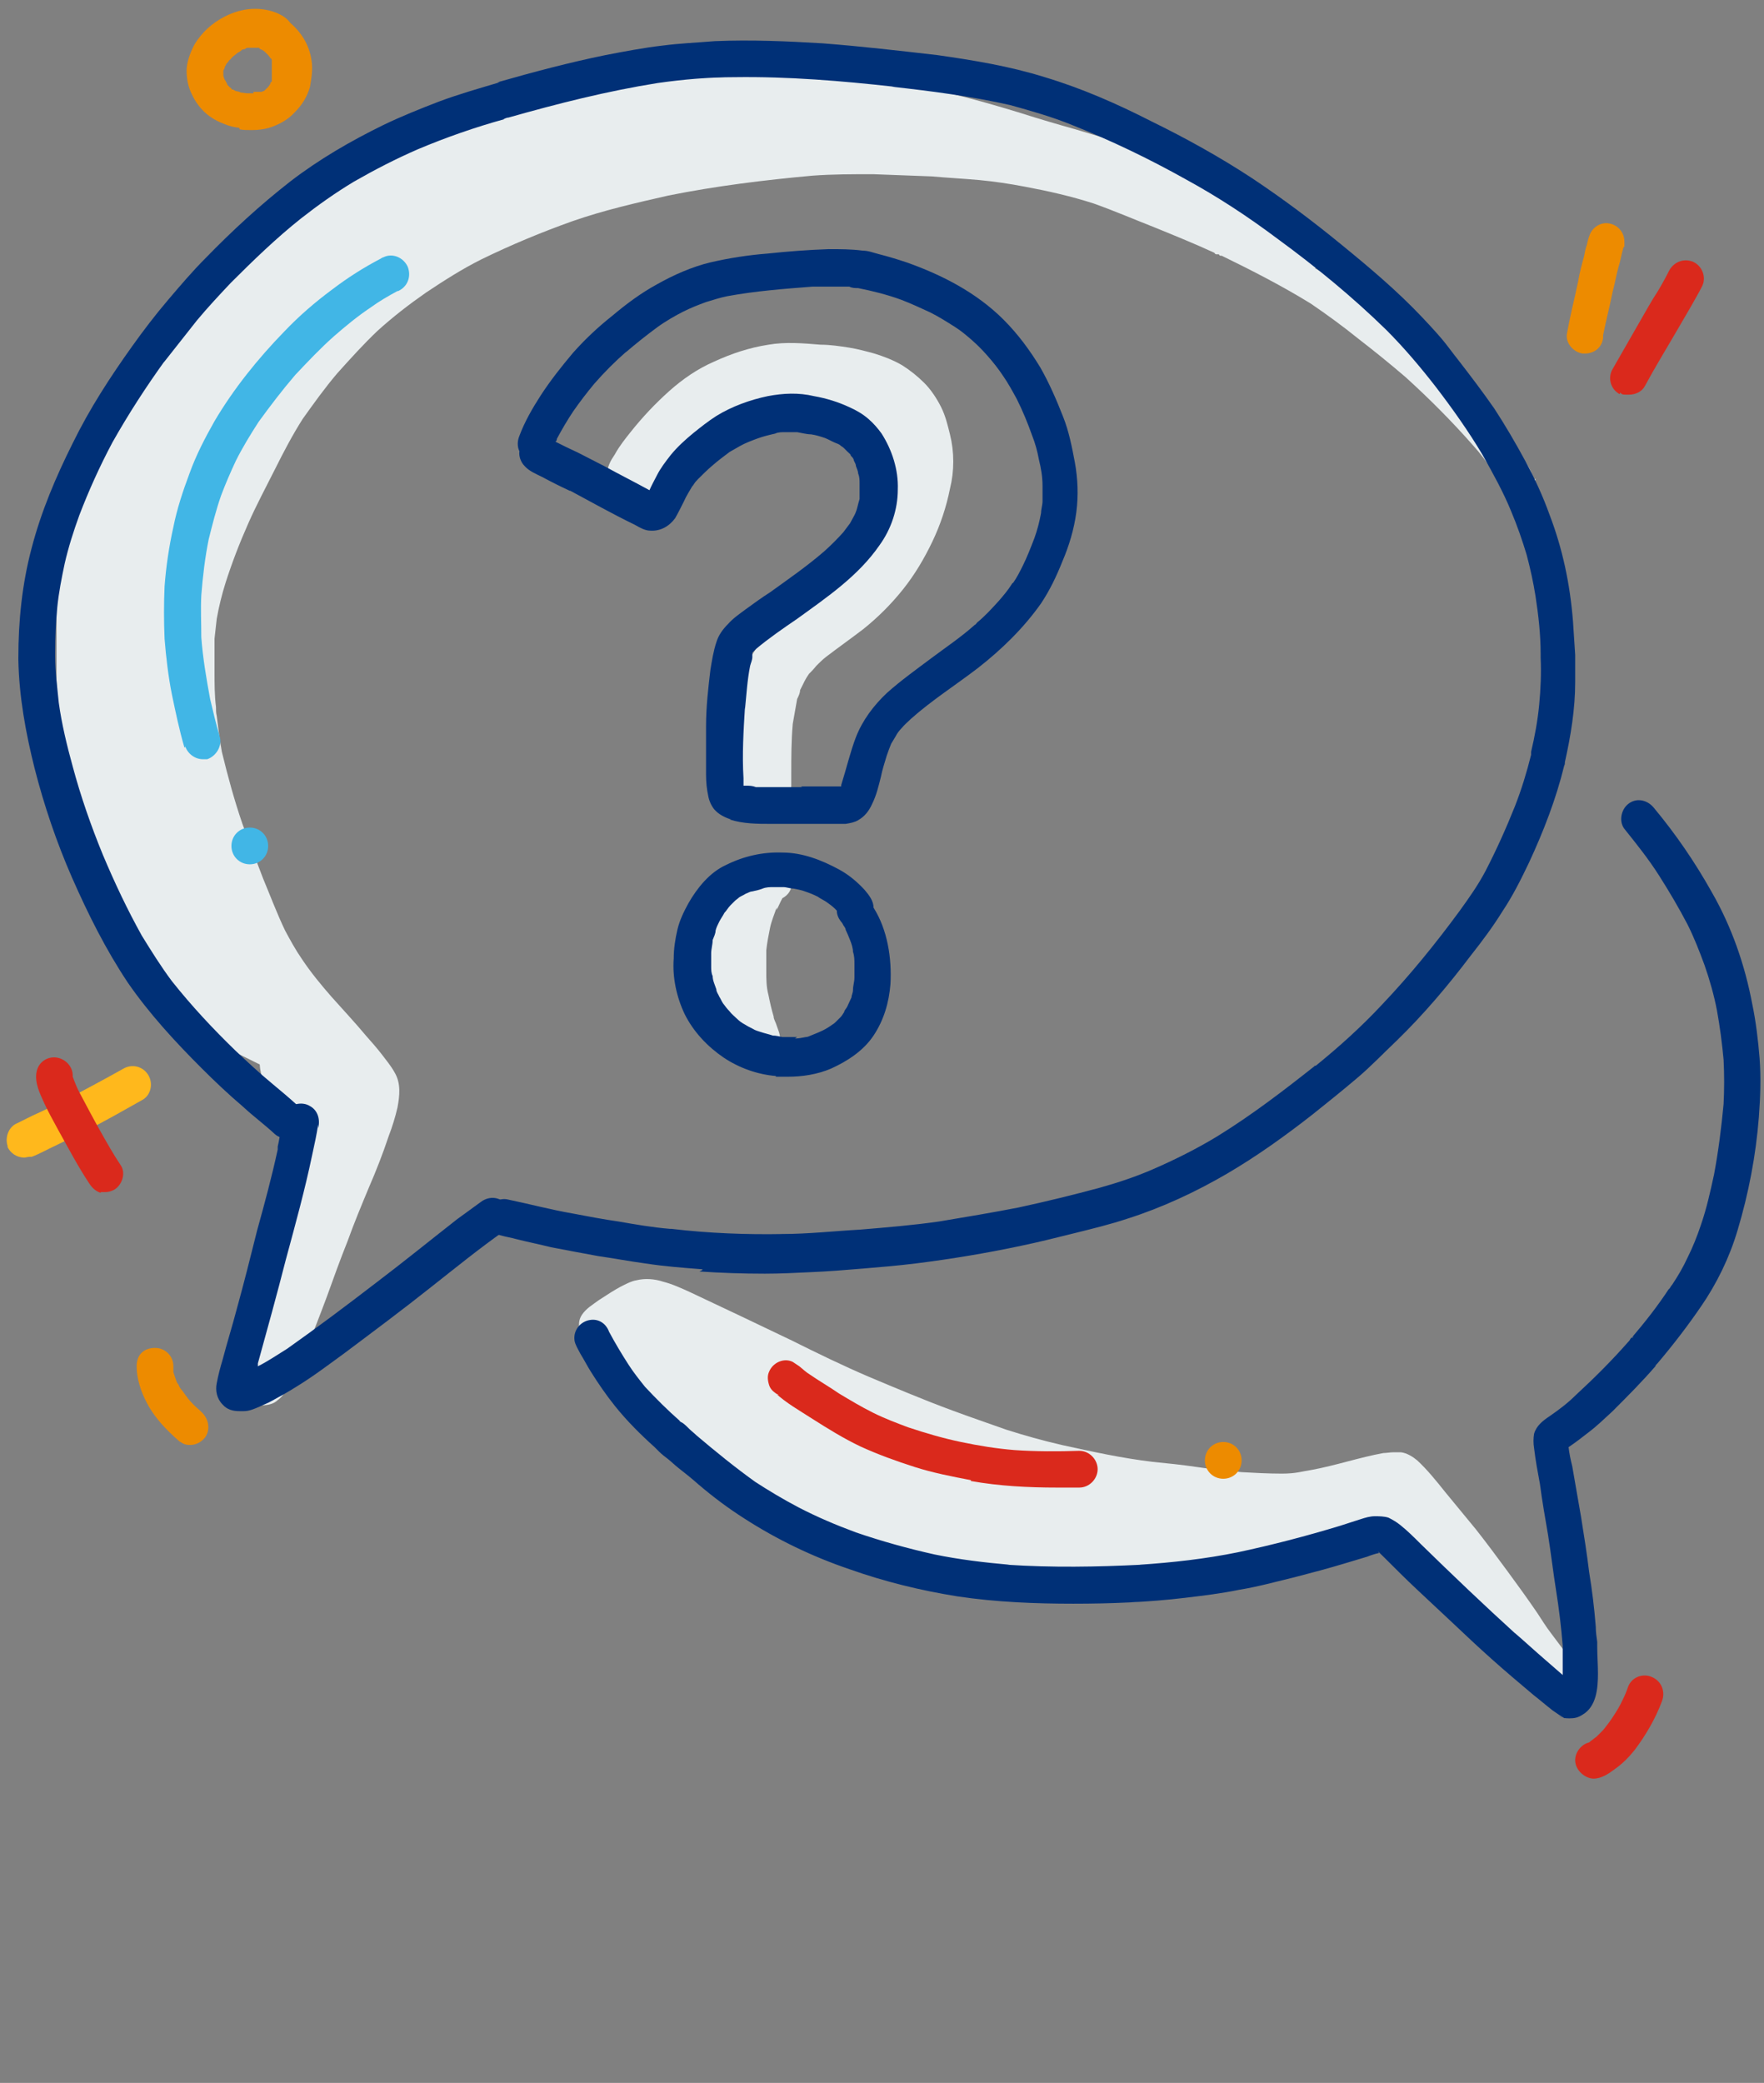 <?xml version="1.0" encoding="UTF-8"?>
<svg id="Layer_1" xmlns="http://www.w3.org/2000/svg" version="1.1" xmlns:xlink="http://www.w3.org/1999/xlink" viewBox="0 0 240.1 283.4">
  <rect x="0" y="0" width="240.1" height="283.4" fill="#808080" stroke="none"/>
  <!-- Generator: Adobe Illustrator 29.3.1, SVG Export Plug-In . SVG Version: 2.1.0 Build 151)  -->
  <defs>
    <style>
      .st0 {
        fill: #8a1538;
      }

      .st1 {
        fill: #003077;
      }

      .st2 {
        fill: none;
      }

      .st3 {
        fill: #7c2855;
      }

      .st4 {
        fill: #fae100;
      }

      .st5 {
        fill: #edff21;
      }

      .st6 {
        fill: #da291c;
      }

      .st7 {
        clip-path: url(#clippath-1);
      }

      .st8 {
        fill: #ed8b00;
      }

      .st9 {
        fill: #ffb81c;
      }

      .st10 {
        fill: #41b6e6;
      }

      .st11 {
        fill: #00a9ce;
      }

      .st12 {
        fill: #78be20;
      }

      .st13 {
        fill: #330072;
      }

      .st14 {
        fill: #0072ce;
      }

      .st15 {
        fill: #e8edee;
      }

      .st16 {
        fill: #005eb8;
      }

      .st17 {
        clip-path: url(#clippath);
      }
    </style>
    <clipPath id="clippath">
      <rect class="st2" width="240.1" height="242.3"/>
    </clipPath>
    <clipPath id="clippath-1">
      <rect class="st2" width="240.1" height="242.2"/>
    </clipPath>
  </defs>
  <polygon class="st2" points="19.9 283.4 214.3 283.4 214.3 53 19.9 53 19.9 283.4 19.9 283.4"/>
  <polygon class="st2" points="20 97.2 154.9 53.4 213.8 239.5 78.9 283.3 20 97.2 20 97.2"/>
  <g class="st17">
    <g class="st7">
      <g>
        <path class="st15" d="M104.5,109.8c-1.3,0-2.7-.8-3.6-1.8-1.1-1.3-1.4-3.2-1.6-4.9-.2-2.8,0-5.6.8-8.2.5-2,1.2-3.9,2.2-5.7.6-1,1.3-1.9,2.1-2.7l2.4-2.4c2.9-2.8,6-5.4,8.8-8.3.5-.5,1-1.1,1.4-1.7.3-.5.6-.9.9-1.4.5-.9.9-1.8,1.3-2.8s.7-2,1-3.1c0-.6.3-1.2.4-1.8v-1.8c0-.4-.2-.8-.3-1.2,0-.4-.3-.8-.4-1.1,0-.2-.2-.5-.4-.7-.2-.3-.3-.5-.5-.8-.4-.5-.8-.9-1.2-1.3-.6-.5-1.1-1-1.7-1.5-.3-.2-.6-.4-.9-.6-.3-.2-.6-.3-.9-.4-.4-.2-.9-.3-1.3-.4-.4,0-.8,0-1.1-.2-1,0-2.1,0-3.1,0s-2.5.2-3.7.3l-.9.2c-.3,0-.6.2-.8.3-1.1.5-2.2,1.1-3.2,1.7-1.2.8-2.3,1.7-3.5,2.6-1.5,1.3-3,2.6-4.3,4-.4.5-.8,1-1.2,1.5-.2.3-.4.6-.7.9-.7,1-2.2,1.1-3.2.5,0,0-.3-.2-.4-.3-.5.5-1.2.9-1.9.8-1.3,0-2.4-1.2-2.4-2.6s.5-2.2,1.1-3.1c.6-1.1,1.4-2.1,2.2-3.1,1.6-2,3.3-3.8,5.2-5.5,1.8-1.6,3.8-3,6.1-4,2.4-1.1,4.8-1.9,7.4-2.3,2.3-.4,4.7-.2,7.1,0,1.3,0,2.6.2,3.9.4,1.2.2,2.3.5,3.4.8,1.3.4,2.6.9,3.8,1.6,1.1.7,2.1,1.5,3,2.4s1.7,2.1,2.3,3.3c.6,1.2.9,2.5,1.2,3.7.6,2.4.6,5,0,7.4-.5,2.5-1.3,4.9-2.4,7.2-1.1,2.3-2.4,4.5-4,6.5s-3.4,3.8-5.4,5.4c-1.7,1.3-3.4,2.5-5.1,3.8-.5.4-.9.8-1.3,1.2-.3.4-.7.8-1,1.1-.2.3-.4.6-.6,1s-.4.8-.6,1.2c0,.4-.2.8-.4,1.2-.2,1.1-.4,2.3-.6,3.4-.2,2.3-.2,4.5-.2,6.8s0,1.1,0,1.6-.2,1.2-.5,1.7c-.5.9-1.5,1.3-2.5,1.3h-.3,0Z"/>
        <path class="st15" d="M101.2,142.9c-1-.8-1.8-1.9-2.5-3s-1.3-2.2-1.8-3.3c-.6-1.2-1-2.5-1.3-3.8-.2-1.2-.4-2.5-.3-3.7,0-1.2.3-2.4.6-3.6.4-1.2.8-2.4,1.3-3.6s1.1-2.4,1.8-3.5c.7-1.2,2.3-1.5,3.4-.8.3.2.6.5.7.8.5-.5,1.1-.9,1.9-1,.9,0,1.9.3,2.3,1.1.3.5.5,1,.5,1.6,0,.9-.5,1.7-1.3,2.1h0c-.3.5-.5,1.1-.8,1.6,0,0,0-.2,0-.3-.3.9-.7,1.8-.9,2.8-.2,1-.4,2-.5,3,0,1,0,1.9,0,2.9s0,2.1.3,3.2c.2,1,.4,1.9.7,2.9,0,.4.3.8.4,1.2.2.6.5,1.2.5,2,0,1.2-1.1,2.3-2.3,2.4h-.2c-.9,0-1.7-.5-2.4-1.1h0Z"/>
        <path class="st15" d="M49.4,148.2h0v-.2c-.3-.4-.5-.7-.8-1.1.4.8.6,1.6.6,2.5v.7c0-.4.2-.8.3-1.3v-.7h0ZM204.1,64.4v1c0-.3,0-.6.1-.9h-.1ZM209,65.1c0,.5-.1.9-.3,1.4-.6,1.2-2.2,1.6-3.4,1-.7-.4-1.1-1.1-1.2-1.8-.3-.5-.6-1.1-.9-1.6-.8-1.2-1.7-2.4-2.7-3.5-2.9-3.3-6-6.4-9.2-9.3-2.1-1.8-4.2-3.5-6.4-5.2-2.1-1.7-4.3-3.3-6.5-4.8-3.9-2.4-8-4.5-12.1-6.5h-.1c-.1,0-.2,0-.3-.2h-.3c-.1,0-.2,0-.3-.2-2.6-1.2-5.3-2.3-8-3.4-2.8-1.1-5.6-2.3-8.4-3.3-3.1-1-6.2-1.7-9.4-2.3-2.1-.4-4.1-.7-6.2-.9-2.2-.2-4.3-.3-6.5-.5h0c-2.7-.1-5.3-.2-8-.3-2.7,0-5.5,0-8.2.2-6.6.6-13.1,1.4-19.6,2.7-4.4,1-8.8,2-13.1,3.5-4.2,1.5-8.3,3.2-12.4,5.2-2.6,1.3-5.1,2.9-7.5,4.5-2.3,1.6-4.5,3.3-6.6,5.2-1.9,1.8-3.7,3.8-5.5,5.8-1.7,2-3.2,4.1-4.7,6.2-1.4,2.2-2.6,4.5-3.8,6.9-1.2,2.4-2.5,4.8-3.6,7.3-1.2,2.7-2.2,5.3-3.1,8.1-.5,1.6-.9,3.2-1.2,4.9-.1.9-.2,1.8-.3,2.7v4.5c0,1.6,0,3.2.2,4.8,0,.4,0,.8.1,1.2.2,1.6.4,3.3.7,4.9.8,3.3,1.7,6.6,2.8,9.8.9,2.5,1.9,5,2.8,7.4,1,2.4,1.9,4.8,3,7.1.7,1.3,1.4,2.6,2.3,3.9,1.2,1.8,2.6,3.5,4,5.1h0c1.6,1.8,3.2,3.5,4.7,5.3.8.9,1.5,1.7,2.2,2.6.6.8,1.2,1.5,1.7,2.4.9,1.5.7,3.2.4,4.8-.3,1.3-.7,2.6-1.2,3.9-.8,2.4-1.7,4.7-2.7,7-1,2.4-2,4.8-2.9,7.3-1,2.5-1.9,5-2.8,7.5-.9,2.4-1.8,4.8-2.8,7.1-.8,1.8-1.5,3.6-2.5,5.3-.4.6-.8,1.3-1.4,1.7-.5.5-1.3.7-2.1.7s-1.1-.1-1.5-.4c-.7-.5-1.2-1.1-1.4-1.9s-.2-1.6,0-2.5c.2-1.3.6-2.6.9-3.9,1.4-5,3.4-9.8,5-14.8.6-1.7,1.1-3.4,1.7-5.2.6-1.7,1.2-3.5,1.7-5.2v-.3h0c.4-1.1.7-2.3,1-3.5.3-1.1.6-2.1.8-3.2v-.6h0c0-.1,0-.2-.2-.2-.3-.2-.6-.4-.9-.6-1-.6-2.1-1.2-3.1-1.8-1.1-.6-2.1-1.2-3.2-1.7-2.2-1.1-4.5-2.2-6.8-3.4s-4.6-2.6-6.6-4.3c-2.1-1.7-3.9-3.8-5.4-6s-2.7-4.6-3.8-7c-1.2-2.6-2.2-5.3-3.1-8-.8-2.5-1.4-5.1-1.9-7.8-.5-2.7-.7-5.5-.9-8.3,0-2.7-.2-5.3-.3-8v-8.1c0-2.6,0-5.3.3-7.9.2-2.7.4-5.3.9-8s1.2-5.3,2.2-7.8c.9-2.4,2-4.7,3.2-6.9,2.7-4.8,5.7-9.3,9.4-13.4,3.6-4,8-7.1,12.1-10.5,2.1-1.7,4.1-3.5,6.3-5.2,2-1.6,4.2-3,6.5-4.2,2.5-1.3,5-2.5,7.6-3.5,2.5-1,5.1-1.7,7.7-2.4,2.6-.7,5.2-1.2,7.8-1.6,2.5-.5,5.1-.8,7.7-1.2,5.3-.7,10.7-1,16.1-1.3,4.7-.2,9.4-.4,14.2-.2h2.2c2,0,4,0,6,.3,2.1.2,4.1.5,6.2.9,5,.9,10,2.3,14.9,3.8,2.5.8,4.9,1.5,7.4,2.2,2.6.8,5.2,1.5,7.7,2.4,2.4.9,4.7,1.8,6.9,2.9s4.3,2.2,6.4,3.3c2,1,4,2,6,3.1,1.1.6,2.2,1.2,3.3,1.8,1.2.7,2.8,1.6,3.1,3.2.1.9-.2,1.7-.8,2.2.9.5,1.8,1.1,2.7,1.7,2.1,1.4,4.2,3,6.2,4.7,2.1,1.6,4.1,3.3,6.1,5,3.1,2.7,5.9,5.6,8.7,8.6,1.3,1.5,2.7,3,3.8,4.6.6.8,1.1,1.7,1.6,2.5.3.6.6,1.2.6,1.9h0l.3-.4Z"/>
        <path class="st15" d="M42.8,156.3c-.3-.1-.6-.2-.9-.4-.3-.2-.7-.5-1-.7-.5-.4-1-1-1.4-1.5-.4-.6-.9-1.1-1.3-1.7-1.2-1.9-2.2-3.9-2.7-6.1-.3-1.3-.2-2.8.8-3.9.4-.4,1-.8,1.6-.9.9-.2,1.7,0,2.5.4,1.5.6,3,1.3,4.5,2,1.6.7,3.2,1.5,4.6,2.4.4.2.7.5,1.1.8.3.3.7.6,1,1,.9,1.4.2,3.3-1.3,3.8-.2.2-.5.4-.8.6-.7.3-1.6.3-2.3-.1v1.4c0,1.3-1,2.5-2.2,2.8-.3,0-.6.1-.9.1s-.7,0-1-.2h0l-.3.2Z"/>
        <path class="st15" d="M88.2,178.5h.3-.3ZM214.4,225.8c.9,1,.9,2.6-.1,3.6-.5.4-1.1.7-1.7.7s-1.3-.3-1.8-.8-.3-.4-.5-.6c-.6-.6-1.1-1.2-1.7-1.9-.9-1-1.8-2-2.6-2.9-1.6-1.8-3.3-3.6-5.1-5.3-2.2-2-4.4-3.9-6.7-5.7-.6-.4-1.2-.8-1.8-1.1-.3-.1-.5-.2-.8-.4-.2,0-.5-.2-.8-.2-.8-.1-1.5-.2-2.3-.3-1,0-2.1-.1-3.1,0-1,0-1.9.2-2.9.3-1.6.3-3.3.7-4.9,1.2-1.1.3-2.1.7-3.2,1.1-1.2.5-2.4,1-3.6,1.4-1.3.5-2.6.9-4,1.2-1.3.3-2.6.5-3.9.8-2.6.4-5.2.8-7.8,1-2.7.2-5.4.1-8,0-2.5-.2-5-.5-7.5-.8-2.6-.3-5.1-.7-7.6-1.3-2.6-.6-5.2-1.2-7.8-1.9s-5.1-1.5-7.7-2.4c-2.4-.9-4.7-1.9-7-3s-4.6-2.4-6.8-3.8c-2.2-1.5-4.2-3.2-6.2-4.9-1.9-1.7-3.9-3.3-5.8-4.9-2.1-1.7-4.2-3.5-6-5.5-1.7-1.9-3.1-4.1-4.4-6.3,0-.2-.2-.5-.3-.7h0c-1.1-.7-1.6-2.3-.8-3.5.6-.9,1.5-1.4,2.3-2,1.1-.7,2.1-1.4,3.3-2,.6-.3,1.2-.6,1.8-.7,1.2-.3,2.5-.2,3.7.2,1.2.3,2.5.9,3.6,1.4,4.7,2.2,9.3,4.4,13.9,6.6,3.4,1.7,6.9,3.4,10.4,4.9,3.8,1.6,7.6,3.2,11.4,4.6,2.4.9,4.8,1.7,7.3,2.6,2.5.8,5,1.5,7.6,2.1,4.1.9,8.2,1.8,12.4,2.3,2,.2,4,.4,6,.7s4,.5,6.1.7c1.8.1,3.6.2,5.5.2s2.7-.3,4-.5c3.3-.6,6.5-1.7,9.8-2.3.4,0,.9-.1,1.3-.1h1.1c.8.1,1.6.6,2.2,1.1,1.4,1.3,2.6,2.8,3.8,4.3,1.4,1.7,2.8,3.4,4.2,5.1,1.5,1.9,2.9,3.8,4.3,5.7,1.4,1.9,2.7,3.7,4,5.6.6.9,1.2,1.9,1.9,2.8.6.8,1.2,1.6,1.8,2.4.2.3.5.6.7.9.2.3.5.6.7.9h0v-.6Z"/>
        <path class="st1" d="M30.3,191.1c-.8-.8-1-1.9-.8-2.9.2-1.1.5-2.2.8-3.2.6-2.3,1.3-4.5,1.9-6.8,1-3.6,1.9-7.2,2.8-10.8,1-3.6,2-7.3,2.8-11v-.4h0c.2-.8.3-1.7.5-2.5,0-.7.2-1.4.5-2.1.6-1.2,2.3-1.6,3.4-.9,1.1.6,1.4,1.9,1.1,3v-.5c-.2,1.4-.5,2.7-.8,4.1-1,4.8-2.3,9.5-3.6,14.3-1.2,4.7-2.5,9.4-3.8,14.1,0,.1,0,.3,0,.4,1.4-.7,2.7-1.6,4-2.4,4.1-2.9,8.1-5.9,12-8.9,3.7-2.8,7.4-5.8,11.1-8.7,1.1-.8,2.2-1.6,3.3-2.4,1.1-.8,2.6-.7,3.5.5.8,1,.7,2.7-.4,3.5-3.4,2.4-6.6,5-9.9,7.6-3.9,3.1-7.8,6-11.8,9-2.2,1.6-4.3,3.2-6.6,4.6-1.1.7-2.2,1.3-3.3,1.9-.5.3-1.1.5-1.7.8-.7.3-1.4.6-2.1.6h-.6c-.9,0-1.7-.2-2.3-.9h0Z"/>
        <path class="st1" d="M95.6,172.7c-2.6-.2-5.2-.4-7.8-.8-2.2-.3-4.3-.7-6.4-1-2.2-.4-4.3-.8-6.4-1.2-1.6-.4-3.1-.7-4.7-1.1-.7-.2-1.4-.3-2.1-.5-1.3-.3-2.3-1.5-2-2.9.2-1.3,1.6-2.3,2.9-2,2.9.6,5.9,1.4,8.8,1.9,2.1.4,4.2.8,6.3,1.1,2.3.4,4.6.8,7,1h.2c5.1.6,10.2.8,15.3.7h-.3c3.6,0,7.1-.4,10.7-.6,3.6-.3,7.2-.6,10.7-1.1,3.6-.6,7.2-1.2,10.8-1.9,3.7-.8,7.4-1.7,11.1-2.7,2.5-.7,4.9-1.5,7.2-2.5,3-1.3,6-2.8,8.8-4.5,4.7-2.9,9-6.2,13.3-9.6h-.1c0,.1.1,0,.2,0h0c3.2-2.6,6.2-5.3,9-8.3,3.8-4,7.3-8.3,10.6-12.8,1.3-1.8,2.5-3.5,3.5-5.4,1.5-2.9,2.8-5.8,4-8.8.9-2.3,1.6-4.6,2.2-7v-.4c.5-2.1.9-4.3,1.1-6.4.2-2.1.3-4.3.2-6.4v.2-.2h0c0,0,0,0,0,0v-.3h0v-.4.2c0-2.7-.3-5.3-.7-7.9-.3-1.9-.7-3.7-1.2-5.6-.6-2-1.3-4-2.1-5.9-1.1-2.7-2.5-5.2-3.9-7.7-1.9-3.2-4.1-6.3-6.4-9.3-2.1-2.7-4.3-5.3-6.7-7.7-4.6-4.5-9.6-8.6-14.8-12.4-4-3-8.1-5.7-12.5-8.1-5-2.8-10.2-5.3-15.5-7.4-2.7-1.1-5.5-1.9-8.4-2.7-5.3-1.2-10.7-1.9-16.1-2.5h.3c-7.2-.8-14.4-1.4-21.7-1.3-3.5,0-7,.3-10.5.8-6.9,1.1-13.6,2.8-20.3,4.7h0c-.3,0-.5.2-.8.2h.3c-4,1.1-8,2.5-11.8,4.1-3,1.3-5.9,2.8-8.7,4.4-2.5,1.5-4.9,3.2-7.2,5-3.4,2.7-6.5,5.7-9.6,8.8-1.6,1.7-3.1,3.3-4.6,5.1-1.5,1.9-3,3.8-4.5,5.7,0,0,.1-.2.2-.3-2.6,3.6-5,7.3-7.2,11.2-1.7,3.2-3.2,6.5-4.5,9.9-.8,2.2-1.5,4.4-2,6.6-.4,1.9-.8,3.9-1,5.9-.2,2.1-.3,4.1-.3,6.2v-.3,1.1-.3c0,2.1.3,4.2.5,6.3.4,2.9,1.1,5.8,1.9,8.7,1.1,4.1,2.5,8.1,4.1,12,1.6,3.8,3.3,7.4,5.3,11,1.3,2.1,2.6,4.2,4.1,6.2,2.7,3.4,5.6,6.5,8.7,9.5,1.6,1.5,3.2,3,4.9,4.4,1.2,1,2.4,2,3.6,3.1,1,.9,1.2,2.5.3,3.5s-2.5,1.2-3.5.3c-1.4-1.3-2.9-2.4-4.3-3.7-2-1.7-3.9-3.5-5.7-5.3-3.6-3.6-7.1-7.4-10-11.6-3-4.5-5.4-9.3-7.6-14.3-2.1-4.8-3.8-9.8-5.1-14.9-1.2-4.8-2.1-9.7-2.2-14.7h0v-.3h0c0-5,.5-10,1.8-14.9,1.3-5,3.3-9.7,5.6-14.3,2.3-4.7,5.1-9,8.1-13.2,1.5-2.1,3.1-4.2,4.8-6.2s3.4-4,5.2-5.8c3.6-3.7,7.4-7.2,11.5-10.4,3.9-3,8.2-5.5,12.7-7.7,2.5-1.2,5-2.2,7.6-3.2,2.7-1,5.5-1.8,8.2-2.6h-.3c4.9-1.4,9.8-2.7,14.7-3.7,2.6-.5,5.2-1,7.8-1.3,2.3-.3,4.7-.4,7.1-.6,4.9-.2,9.8,0,14.7.3,5.2.4,10.4,1,15.6,1.6,4.9.7,9.8,1.5,14.6,3,5,1.5,9.8,3.6,14.5,6,4.7,2.3,9.4,4.9,13.8,7.8,4.2,2.8,8.2,5.8,12.1,9,3.8,3.1,7.6,6.3,11,9.9s3.3,3.8,4.9,5.8c1.7,2.2,3.3,4.3,4.9,6.6,1.5,2.3,2.9,4.7,4.2,7.1s2.4,4.8,3.3,7.3c1.8,4.7,2.8,9.5,3.2,14.5.1,1.5.2,3.1.3,4.6h0v.2h0v3.5c0,3.7-.6,7.3-1.4,10.9h0c0,.2,0,.3-.1.5h0c-1.1,4.5-2.8,8.9-4.8,13.2-1.1,2.3-2.2,4.5-3.6,6.6-1.3,2.1-2.8,4.1-4.3,6-3.1,4.1-6.4,8-10.1,11.6-1.8,1.7-3.5,3.5-5.4,5.1-2,1.7-4,3.3-6,4.9-3.7,2.9-7.6,5.7-11.7,8.1-4.3,2.5-8.8,4.6-13.5,6.1-2.4.8-4.9,1.4-7.3,2-2.4.6-4.8,1.2-7.2,1.7-4.7,1-9.5,1.8-14.3,2.4-2.4.3-4.8.5-7.2.7-2.4.2-4.8.4-7.3.5-2,.1-4.1.2-6.1.2-3,0-5.9-.1-8.9-.3h0l.4-.2Z"/>
        <path class="st1" d="M213,233.8c-.6-.3-1.1-.7-1.7-1.1-.9-.7-1.7-1.4-2.6-2.1-1.9-1.6-3.8-3.2-5.7-4.9-1.8-1.6-3.6-3.3-5.4-5-1.6-1.5-3.1-2.9-4.7-4.4-1.5-1.4-3-2.9-4.5-4.4s-.5-.4-.7-.6c-.5.1-1.1.3-1.6.5-1,.3-2,.6-3,.9-2.3.7-4.6,1.3-6.9,1.9-2.5.6-5,1.3-7.5,1.7-2.4.5-4.9.8-7.4,1.1-5,.6-10.1.8-15.2.8s-10.5-.2-15.8-1c-5-.8-9.9-2-14.7-3.7-5-1.7-9.8-4-14.3-6.9-2.2-1.4-4.2-2.9-6.2-4.6-.9-.8-1.9-1.6-2.8-2.3-.5-.4-.9-.8-1.4-1.2-.4-.3-.8-.6-1.2-1s-.4-.4-.6-.6c-1.9-1.7-3.8-3.6-5.4-5.6-1.2-1.5-2.3-3.1-3.3-4.7-.5-.8-.9-1.6-1.4-2.4-.3-.6-.7-1.2-.8-1.8-.2-1.4.8-2.6,2.1-2.8,1.2-.2,2.2.5,2.6,1.6h0c.8,1.5,1.7,3,2.6,4.4.7,1.1,1.5,2.1,2.3,3.1,1.5,1.6,3.1,3.2,4.7,4.6,0,.1.2.2.4.3.3.2.6.5.9.8s.7.6,1,.9c2.6,2.2,5.3,4.4,8.1,6.4,0,0-.2-.1-.3-.2,2,1.3,4,2.5,6.1,3.6,2.5,1.3,5.1,2.4,7.8,3.4,3.5,1.2,7.1,2.2,10.7,3,3.4.7,6.8,1.1,10.2,1.4h-.3c6.1.4,12.2.3,18.2,0h-.2c4.5-.3,9-.8,13.4-1.7,4.7-1,9.3-2.2,13.9-3.6.9-.3,1.9-.6,2.8-.9.6-.2,1.3-.4,1.9-.4s1.3,0,1.9.2c.6.3,1.1.6,1.6,1,1,.8,1.9,1.7,2.8,2.6,4.3,4.2,8.6,8.3,13,12.3,0,0-.2-.1-.2-.2,1.4,1.2,2.8,2.5,4.2,3.7.8.7,1.5,1.3,2.3,2v-3.7h0v-.6.3c-.2-2.5-.5-5-.9-7.5s-.7-5.1-1.1-7.6c-.4-2.3-.8-4.6-1.1-6.9-.3-1.6-.6-3.2-.8-4.9-.1-.6-.1-1.3,0-1.9.3-1.1,1.2-1.8,2.1-2.4,1.3-.9,2.5-1.8,3.6-2.9,2.5-2.3,4.9-4.7,7.1-7.2.1-.1.2-.2.3-.4h0s.1-.2.2-.2h0c0,.1.2,0,.2-.2,0,0-.1.2-.2.2,1.8-2.1,3.6-4.4,5.1-6.7,0,0,0,.1-.1.2.2-.2.3-.5.5-.7.8-1.2,1.5-2.4,2.1-3.7.7-1.4,1.3-2.9,1.8-4.4.8-2.3,1.3-4.6,1.8-6.9.6-3.2,1-6.4,1.3-9.6.1-2,.1-4,0-6-.2-2.2-.5-4.5-.9-6.7-.4-2.1-1-4.2-1.7-6.2-.7-1.9-1.4-3.7-2.3-5.5-1.2-2.3-2.5-4.5-3.9-6.7s-3-4.2-4.6-6.2c-.9-1-.6-2.7.4-3.5,1.1-.9,2.6-.6,3.5.5,3,3.6,5.6,7.4,7.9,11.5,2.7,4.7,4.5,9.9,5.5,15.2.5,2.4.8,4.9,1,7.4.2,2.7.1,5.3-.1,8-.4,5.2-1.4,10.4-2.9,15.4-1.1,3.7-2.8,7.2-5,10.4,0,0,.1-.2.2-.3-1.9,2.8-3.9,5.4-6.1,8h0c-.1.1-.3.3-.4.5,0,0,.1-.2.2-.2-1.9,2.2-3.9,4.2-5.9,6.2-1.1,1-2.1,2-3.3,2.9-.9.7-1.8,1.4-2.7,2,.1.9.3,1.8.5,2.6.4,2.3.8,4.6,1.2,6.9.4,2.5.8,5,1.1,7.5.4,2.4.7,4.9.9,7.4,0,.7.1,1.4.2,2.1h0c0,.2,0,.1,0,.1v.7-.2c0,1.2.1,2.5.1,3.7,0,2-.2,4.5-2.1,5.6-.6.4-1.1.5-1.8.5s-1-.1-1.5-.3h0l.9.3Z"/>
        <path class="st10" d="M25.1,101.7c-.7-2.4-1.2-4.8-1.7-7.2-.5-2.5-.8-5.1-1-7.6-.1-2.4-.1-4.8,0-7.1.2-2.7.6-5.4,1.2-8.1.5-2.5,1.3-4.9,2.2-7.3.9-2.5,2.1-4.8,3.4-7.1,2.6-4.4,5.9-8.5,9.5-12.2,2-2.1,4.2-4,6.5-5.7,2.1-1.6,4.3-3,6.6-4.2h0c0,0,.3-.2.4-.2,1.2-.6,2.7,0,3.3,1.3.5,1.3,0,2.7-1.3,3.3h.2-.3c-1.3.7-2.5,1.4-3.6,2.2-1.8,1.2-3.5,2.6-5.1,4-1.8,1.6-3.5,3.4-5.2,5.2-1.8,2.1-3.4,4.2-5,6.4h0c-1.1,1.7-2.2,3.5-3.1,5.3-.7,1.5-1.4,3.1-2,4.7-.7,2-1.2,4-1.7,6-.5,2.5-.8,5-1,7.6-.1,1.9,0,3.8,0,5.7.2,2.8.7,5.7,1.2,8.4h0c.4,1.7.8,3.4,1.3,5.1.4,1.3-.5,2.7-1.7,3.1h-.6c-1.1,0-2.1-.8-2.4-1.8h0v.2Z"/>
        <path class="st10" d="M31.5,115.1c0-1.4,1.1-2.5,2.5-2.5s2.5,1.1,2.5,2.5-1.1,2.5-2.5,2.5-2.5-1.1-2.5-2.5h0Z"/>
        <path class="st1" d="M99.5,111.5c-.9-.3-1.7-.7-2.3-1.4-.4-.5-.7-1.2-.8-1.8-.2-.9-.3-1.9-.3-2.9v-6.6c0-2.6.3-5.2.6-7.7.2-1.2.4-2.5.8-3.7.3-1,.9-1.8,1.6-2.5.7-.8,1.6-1.4,2.4-2,1.1-.8,2.2-1.6,3.3-2.3,2.5-1.8,5.1-3.6,7.4-5.6.9-.8,1.8-1.7,2.6-2.6.3-.4.6-.8.9-1.2.2-.4.4-.7.6-1.1s.3-.7.4-1.1.2-.8.3-1.1c0-.4,0-.7,0-1.1v-1c0-.5,0-.9-.2-1.4,0-.3-.2-.7-.3-1,0-.3-.2-.5-.3-.8,0-.2-.2-.4-.4-.6h0c0-.2-.2-.3-.4-.5-.2-.2-.3-.3-.5-.5,0,0-.2-.2-.4-.3-.2-.2-.4-.3-.7-.4-.5-.2-1-.5-1.5-.7-.6-.2-1.2-.4-1.9-.5-.6,0-1.3-.2-1.9-.3h-1.6c-.5,0-1,0-1.4.2-.9.2-1.7.4-2.5.7s-1.6.6-2.3,1c-.5.3-.9.5-1.4.8-.8.6-1.6,1.2-2.4,1.9-.7.6-1.3,1.2-1.9,1.8s-.5.7-.8,1c-.4.7-.8,1.3-1.1,2-.4.8-.8,1.6-1.2,2.3-.8,1.1-2,1.8-3.4,1.7-.7,0-1.4-.4-2.1-.8-3.1-1.5-6.1-3.2-9.1-4.8,0,0,.2,0,.3.2-1.3-.6-2.5-1.2-3.8-1.9-.8-.4-1.8-.8-2.4-1.5-.5-.5-.8-1.3-.7-2-.3-.6-.3-1.4,0-2.1.7-1.9,1.8-3.8,2.9-5.5,1.3-2,2.8-3.9,4.4-5.8,1.6-1.8,3.4-3.5,5.3-5,1.9-1.6,3.9-3.1,6.1-4.3,2.3-1.3,4.8-2.4,7.3-3,2.6-.6,5.2-1,7.8-1.2,2.8-.3,5.5-.5,8.3-.6,1.5,0,3.1,0,4.6.2.8,0,1.5.3,2.3.5,1.2.3,2.5.7,3.7,1.1,4.8,1.7,9.5,4.1,13.2,7.8,2,2,3.6,4.2,5,6.5,1.2,2.1,2.2,4.4,3.1,6.7.8,2,1.2,4.1,1.6,6.2.4,2.2.5,4.5.2,6.8-.3,2.3-1,4.6-1.9,6.7-.8,2-1.7,3.9-2.9,5.7-2.4,3.4-5.4,6.3-8.6,8.8-3,2.3-6.3,4.4-9.1,6.9-.4.4-.9.8-1.3,1.3-.3.3-.6.7-.8,1.1-.2.3-.4.7-.6,1-.2.5-.4,1-.6,1.6-.3,1-.6,1.9-.8,2.9-.3,1.2-.6,2.5-1.2,3.7-.4.9-1,1.7-1.9,2.2-.5.3-1.1.4-1.7.5h-10.1c-1.9,0-3.8,0-5.7-.6h0ZM109,107h5.5v-.2c.7-2.2,1.2-4.4,2-6.5.9-2.3,2.4-4.3,4.2-6,1.9-1.7,4-3.2,6-4.7s4.1-2.9,6-4.6c.1,0,.2-.2.3-.3,1.1-.9,2-1.9,3-3,.6-.7,1.2-1.4,1.7-2.2,0,0,.1-.2.2-.2.5-.7.9-1.5,1.3-2.3.6-1.2,1.1-2.5,1.6-3.8.4-1.1.7-2.3.9-3.4,0-.5.2-1.1.2-1.6v-2.1c0-1.2-.2-2.4-.5-3.6-.2-1.1-.5-2.2-.9-3.2-.6-1.7-1.3-3.4-2.1-5-.6-1.1-1.2-2.2-1.9-3.2-.6-.9-1.3-1.8-2.1-2.7h0c-.7-.8-1.4-1.5-2.2-2.2-.7-.6-1.4-1.2-2.2-1.7-1.1-.7-2.2-1.4-3.4-2-1.3-.6-2.6-1.2-3.9-1.7-1.9-.7-3.9-1.2-5.9-1.6-.4,0-.8,0-1.2-.2h-5c-3.9.3-7.8.6-11.6,1.3-1,.2-1.9.5-2.9.8-1.1.4-2.1.8-3.1,1.3s-2.4,1.3-3.5,2.1c-1.5,1.1-3,2.3-4.4,3.5l.2-.2c-1.6,1.4-3,2.8-4.4,4.4-1,1.2-2,2.5-2.9,3.8-.8,1.2-1.5,2.4-2.2,3.7,0,0,0,.3-.2.4,1,.5,2,1,3.1,1.5,1.2.6,2.5,1.3,3.7,1.9,2,1.1,4,2.1,6,3.2.3-.7.7-1.4,1-2,.5-1,1.2-1.9,1.9-2.8.9-1.1,2-2.1,3.1-3,1-.8,2-1.6,3.1-2.3,2.1-1.3,4.6-2.2,7-2.7,2.1-.4,4.2-.5,6.3,0,1.7.3,3.3.8,4.8,1.5.9.4,1.8.9,2.6,1.6.7.6,1.3,1.3,1.8,2,1.4,2.2,2.3,4.9,2.2,7.6,0,2.7-.9,5.4-2.5,7.6-2.9,4.2-7.2,7.1-11.2,10-1.9,1.3-3.8,2.6-5.6,4.1l-.5.5v.2h0c0,0,0,.2,0,.4,0,.4-.2.8-.3,1.2-.4,2-.5,4-.7,5.9v-.3c-.2,3.2-.4,6.5-.2,9.7v1h.3c.5,0,.9,0,1.4.2,2,0,4.1,0,6.1,0h.2Z"/>
        <path class="st1" d="M105.6,146.4c-2.5-.2-5-1.1-7.1-2.5-2.2-1.5-4.1-3.5-5.3-5.9-1.1-2.3-1.7-5-1.5-7.6,0-1.3.2-2.6.5-3.9s.9-2.5,1.5-3.6c1.2-2.1,2.9-4.2,5.1-5.2,2.4-1.2,5-1.8,7.7-1.7,2.7,0,5.3,1,7.7,2.3,1.3.7,2.5,1.7,3.5,2.8.6.7,1.2,1.5,1.2,2.4,1.9,3,2.5,6.9,2.3,10.4-.2,2.5-.9,4.9-2.3,7s-3.6,3.5-5.8,4.5c-1.9.8-3.9,1.1-5.9,1.1s-1.1,0-1.6,0h0ZM108.2,141.3c.5,0,1-.1,1.5-.2.3,0,.6-.2.9-.3.5-.2,1-.4,1.4-.6.4-.2.9-.5,1.3-.8.2-.1.4-.3.5-.4.2-.2.4-.4.6-.6.2-.2.3-.4.5-.7,0-.2.3-.5.4-.7.2-.4.4-.9.6-1.3,0-.3.2-.6.2-1,0-.6.2-1.1.2-1.7v-1.8c0-.6,0-1.1-.2-1.7,0-.5-.2-1.1-.4-1.6-.2-.5-.4-1-.6-1.4,0-.3-.3-.5-.4-.8,0,0-.2-.3-.3-.4-.3-.4-.5-.9-.5-1.4l-.3-.3c-.3-.3-.6-.5-1-.8s-.9-.5-1.3-.8c-.6-.3-1.1-.5-1.7-.7-.5-.2-1.1-.3-1.6-.4-.5,0-.9-.2-1.4-.2h-1.3c-.5,0-1,0-1.5.2s-1,.3-1.5.4c-.2,0-.5.2-.8.3-.3.2-.6.3-.9.5-.2.2-.4.3-.6.5l-.6.6c-.3.3-.5.7-.8,1-.2.4-.5.8-.7,1.2-.2.4-.4.8-.5,1.2,0,.4-.2.8-.4,1.3,0,.6-.2,1.2-.2,1.8v1.8c0,.4,0,.9.2,1.3,0,.6.3,1.2.5,1.8,0,.4.3.7.4,1,.2.3.3.6.5.9.3.4.6.8.9,1.1.3.4.7.7,1,1s.7.6,1.1.8c.3.2.7.4,1.1.6.3.2.7.3,1,.4.6.2,1.1.3,1.7.5.4,0,.8.1,1.3.2h2l-.3.2Z"/>
        <path class="st8" d="M215.4,48.1c-1.3-.2-2.4-1.5-2.1-2.8.4-2.3,1-4.6,1.5-7,.2-1.2.5-2.3.8-3.4.1-.5.2-1.1.4-1.6.1-.5.2-.9.4-1.4.4-1,1.5-1.7,2.6-1.5,1.2.2,2.1,1.2,2.1,2.5s0,.5-.1.7h0c-.3.9-.4,1.8-.7,2.7-.3,1.1-.5,2.3-.8,3.4-.4,2-.9,3.9-1.3,5.9v.4c-.1.7-.4,1.2-.9,1.6-.4.3-1,.5-1.5.5s-.2,0-.3,0h0Z"/>
        <path class="st6" d="M220.4,53.6c-1.2-.7-1.6-2.2-.9-3.4,1.3-2.3,2.6-4.5,3.9-6.8.7-1.2,1.4-2.5,2.2-3.7.6-1,1.1-1.9,1.6-2.9h0c.6-1.1,1.9-1.7,3.2-1.2,1.2.5,1.9,2,1.3,3.3-.5,1-1.1,2-1.6,2.9-.7,1.2-1.4,2.4-2.1,3.6-1.4,2.4-2.8,4.7-4.1,7.1-.4.8-1.3,1.2-2.2,1.2s-.9,0-1.2-.3h0v.2Z"/>
        <path class="st8" d="M24.4,196.1c-1.7-1.5-3.3-3.1-4.4-5.2-.8-1.5-1.4-3.3-1.4-5s1.1-2.5,2.5-2.5,2.5,1.1,2.5,2.5v.8c.1.3.2.6.3.9.1.3.2.6.4.8.1.3.3.6.5.8.3.4.5.7.8,1.1.5.6,1,1.1,1.6,1.6,0,0,.1.1.2.2,1,.9,1.3,2.4.5,3.5-.5.6-1.2,1-2,1s-1-.2-1.5-.5h0Z"/>
        <path class="st6" d="M214.4,239.5c0-1.1.8-2.1,1.8-2.4.1,0,.2-.1.3-.2.3-.2.5-.4.8-.6l.9-.9c.4-.5.8-1,1.2-1.6.6-.9,1.1-1.7,1.5-2.6.3-.6.5-1.1.7-1.7.5-1.3,2-1.9,3.3-1.3,1.3.6,1.8,2,1.3,3.3-.9,2.4-2.2,4.6-3.7,6.6-.8,1-1.7,1.9-2.7,2.6-.8.6-1.8,1.3-2.9,1.3s-2.5-1.1-2.5-2.5h0Z"/>
        <path class="st8" d="M32.6,17.4c-.7-.1-1.3-.2-2-.5-.8-.3-1.4-.6-2.1-1.1-1.1-.8-1.9-1.9-2.4-3-.5-1-.7-2.1-.7-3.2s.5-2.5,1.1-3.6c1-1.6,2.3-2.8,4-3.7,1.7-.9,3.6-1.3,5.5-1,1.2.2,2.7.7,3.5,1.8,1.5,1.3,2.6,3,2.9,5.1.2,1.2,0,2.4-.2,3.6-.4,1.4-1.1,2.5-2.1,3.5-.9,1-2.2,1.7-3.5,2.1-.7.2-1.5.3-2.3.3s-1.1,0-1.7-.1h0v-.2ZM34.6,12.5h.9c0,0,.2,0,.3-.1,0,0,.2,0,.2-.1,0,0,.2-.1.2-.2.2-.1.3-.3.4-.4l.2-.3c0-.1,0-.2.2-.3,0,0,0-.2,0-.3,0-.2,0-.3,0-.5v-1.8c0-.1,0-.2,0-.3,0,0,0-.2-.2-.3,0,0-.2-.3-.3-.4s-.2-.2-.4-.4c-.2-.2-.4-.3-.6-.4,0,0-.2,0-.2-.2h-1.4c-.2,0-.4,0-.6.2-.2,0-.3,0-.5.2s-.4.2-.6.4c-.2.2-.4.3-.6.5s-.2.3-.4.4c-.1.2-.3.4-.4.5,0,.1-.1.2-.2.4,0,.2-.1.3-.2.5v.3h0v.3c0,.1,0,.2.1.4,0,.1.1.3.2.4,0,.1.2.3.2.4s.1.2.2.3c0,0,.1.1.2.2.1,0,.2.2.3.3h.2c0,.1.2.1.3.2.2,0,.5.1.7.2.3,0,.6.1.9.1h.8v-.2Z"/>
        <path class="st9" d="M1.1,156.1c-.5-1.2,0-2.8,1.3-3.3h0c.4-.2.8-.4,1.2-.6.6-.3,1.2-.6,1.9-.9,1.2-.6,2.4-1.1,3.6-1.7h-.1s.1,0,.2-.1h0c2.5-1.3,5.1-2.7,7.6-4.1,1.2-.7,2.7-.3,3.4.9.7,1.2.3,2.8-.9,3.4-2.5,1.4-5.1,2.9-7.7,4.2-1.4.7-2.7,1.3-4.1,2-1.1.5-2.1,1.1-3.2,1.5h-.3c-.2,0-.5.1-.7.1-1,0-1.9-.6-2.3-1.5h.1Z"/>
        <path class="st6" d="M13.7,162.3c-.6-.2-1.1-.6-1.5-1.2-1.6-2.4-2.9-4.9-4.3-7.4-.7-1.3-1.5-2.7-2.1-4.1-.6-1.3-1.2-2.8-.7-4.2.5-1.3,2-1.9,3.3-1.3.9.4,1.5,1.3,1.5,2.2v.2c.3.8.6,1.6,1,2.3.9,1.7,1.8,3.4,2.7,5s1.8,3.2,2.8,4.7c.8,1.1.2,2.8-.9,3.4-.4.2-.8.3-1.2.3h-.6Z"/>
        <path class="st6" d="M132.2,201.4c-2.6-.5-5.2-1-7.7-1.8s-5-1.7-7.4-2.8c-2.3-1.1-4.4-2.4-6.6-3.8-1.7-1.1-3.5-2.1-5-3.5,0,0,.2.1.2.2h0s.2.1.3.1c-.6-.3-1.1-.7-1.3-1.3s-.3-1.3,0-1.9c.5-1.2,2-1.9,3.2-1.3.3.2.6.4.9.6h0c.5.4.9.8,1.4,1.1,1.3.9,2.7,1.7,4,2.6,1.5.9,3,1.8,4.6,2.6s3.2,1.4,4.8,2c2.4.8,4.8,1.5,7.2,2h-.2.2c2.4.5,4.8.9,7.3,1.1,2.9.2,5.9.2,8.8.1,1.4,0,2.5,1.2,2.5,2.5s-1.1,2.5-2.5,2.5h-3c-3.9,0-7.9-.2-11.8-.9h0Z"/>
        <path class="st8" d="M164,198.7c0-1.4,1.1-2.5,2.5-2.5s2.5,1.1,2.5,2.5-1.1,2.5-2.5,2.5-2.5-1.1-2.5-2.5h0Z"/>
      </g>
    </g>
  </g>
  <rect class="st1" y="-40" width="16" height="16"/>
  <rect class="st16" x="16" y="-40" width="16" height="16"/>
  <rect class="st14" x="32" y="-40" width="16" height="16"/>
  <rect class="st10" x="48" y="-40" width="16" height="16"/>
  <rect class="st11" x="64" y="-40" width="16" height="16"/>
  <rect class="st13" x="80" y="-40" width="16" height="16"/>
  <rect class="st3" x="96" y="-40" width="16" height="16"/>
  <rect class="st0" x="112" y="-40" width="16" height="16"/>
  <rect class="st6" x="128" y="-40" width="16" height="16"/>
  <rect class="st8" x="144" y="-40" width="16" height="16"/>
  <rect class="st9" x="160" y="-40" width="16" height="16"/>
  <rect class="st4" x="176" y="-40" width="16" height="16"/>
  <rect class="st5" x="192" y="-40" width="16" height="16"/>
  <rect class="st12" x="208" y="-40" width="16" height="16"/>
  <rect class="st15" x="224" y="-40" width="16" height="16"/>
</svg>